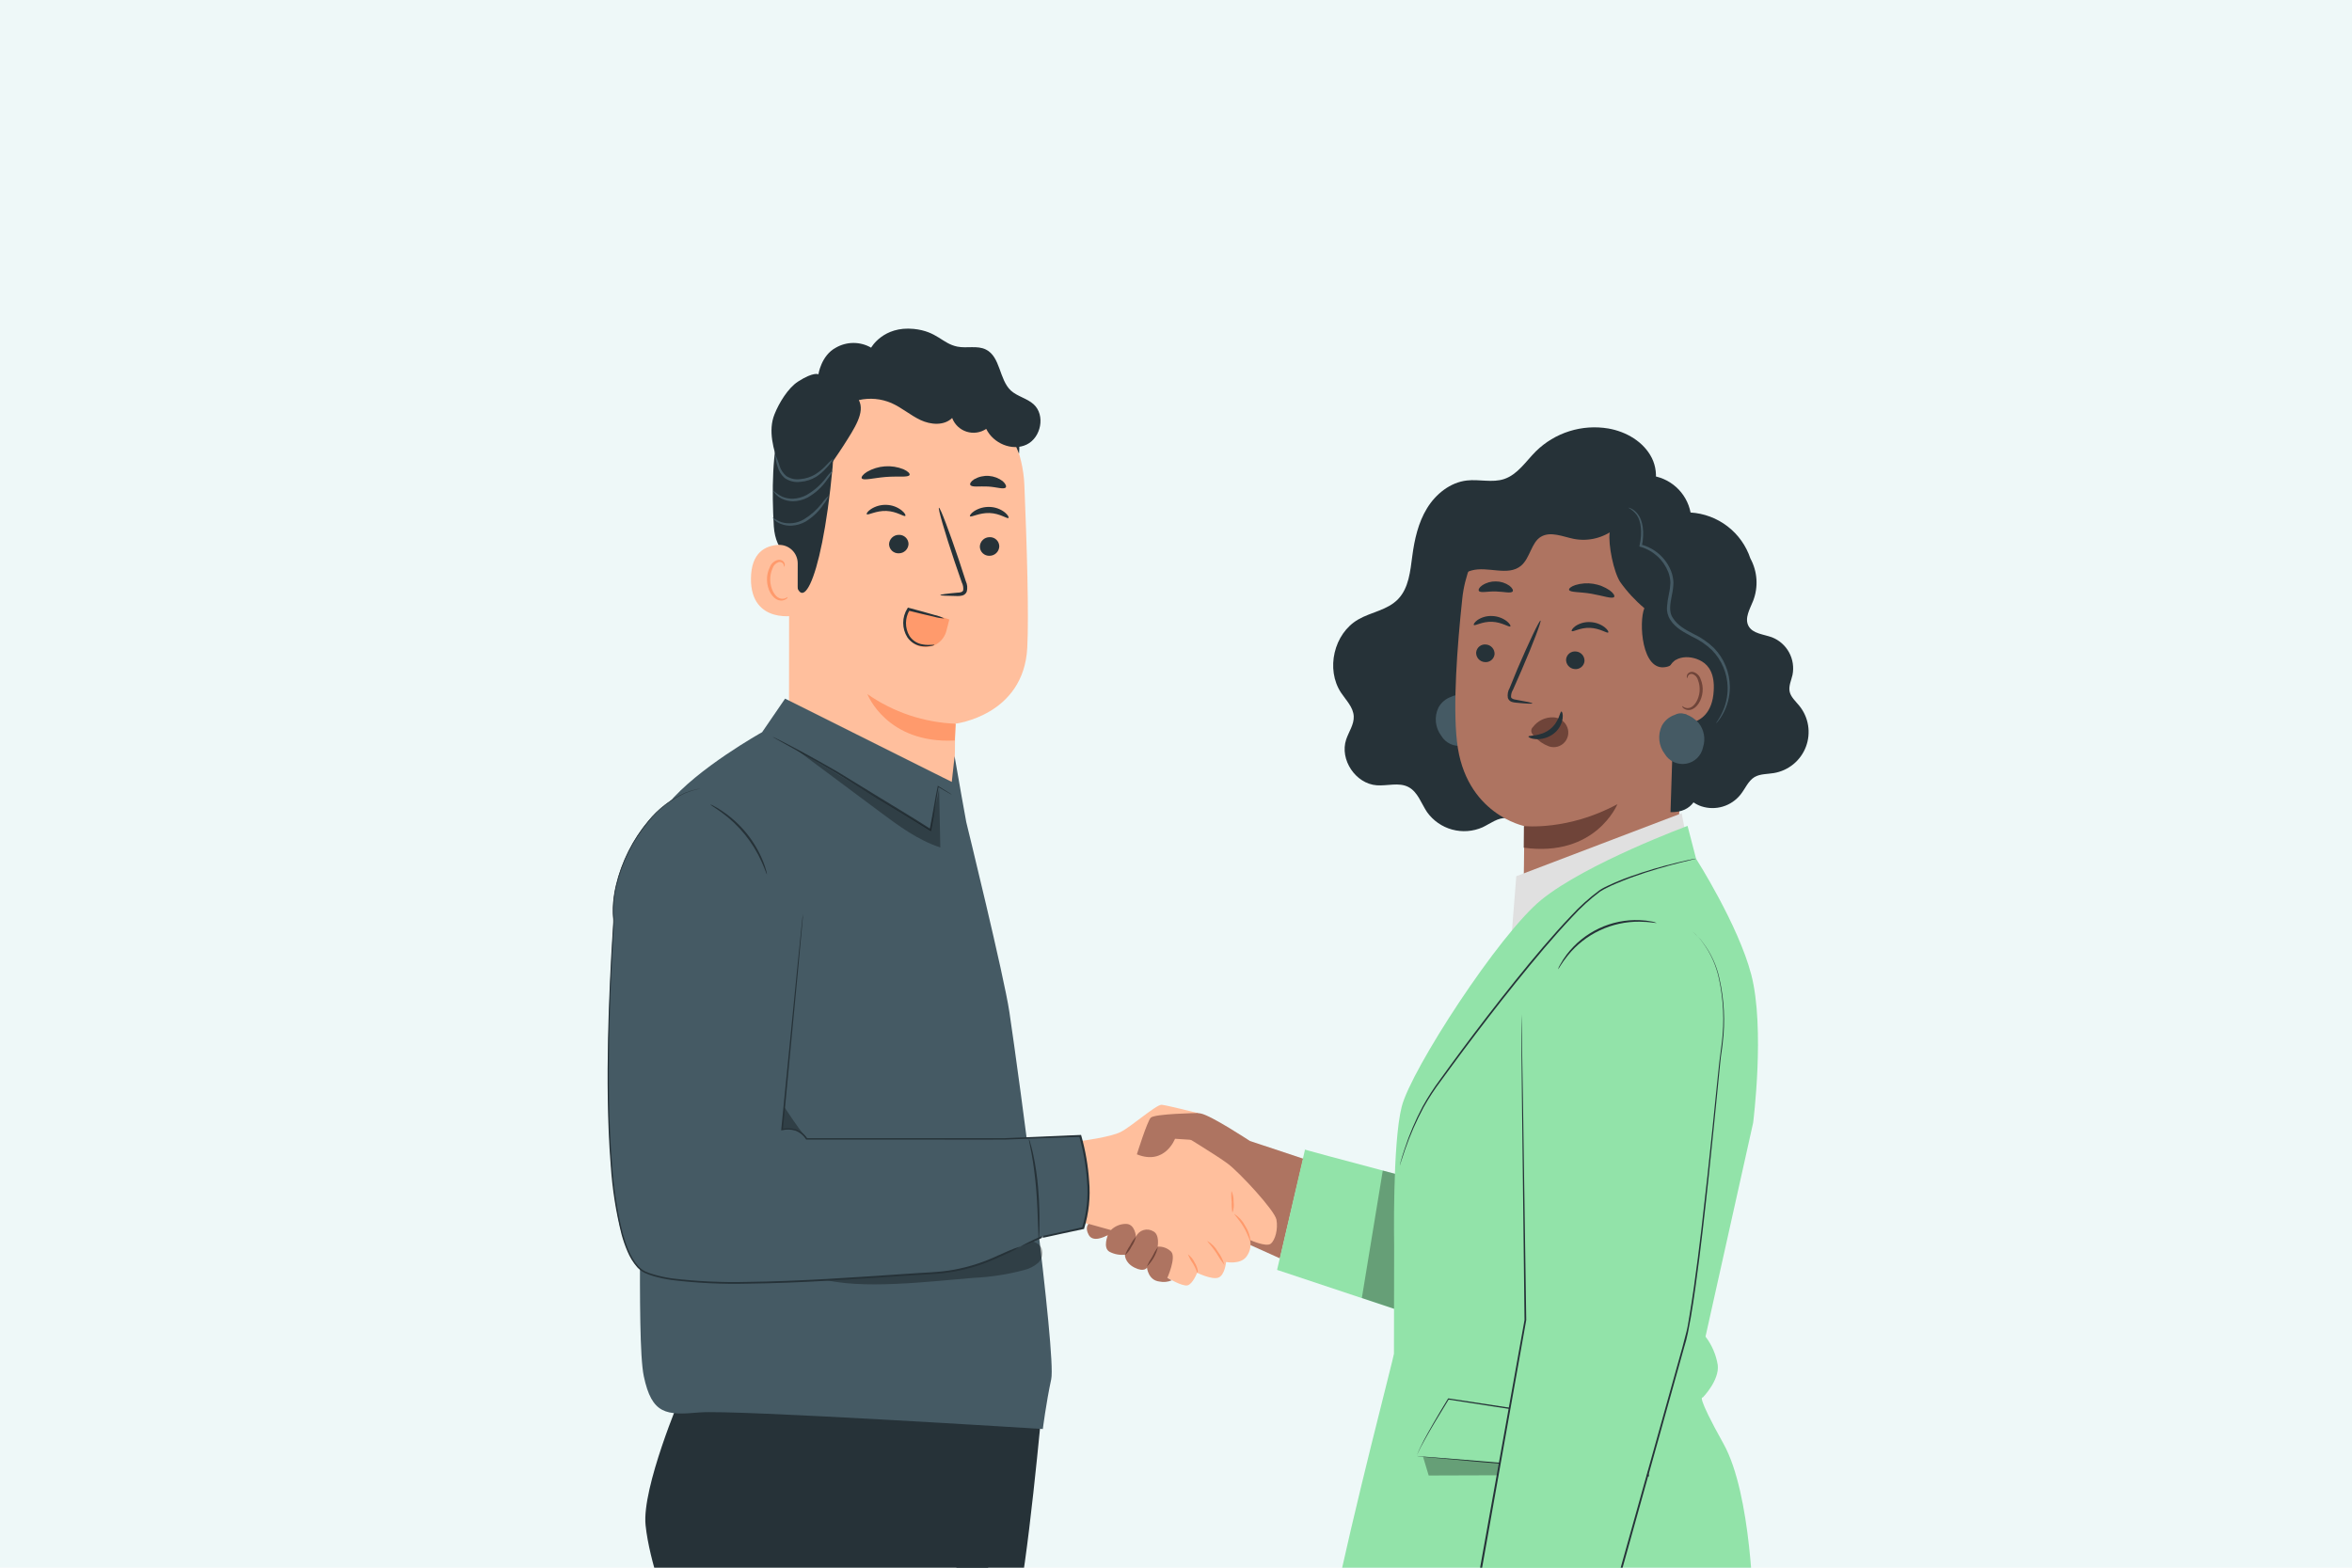 <svg width="600" height="400" viewBox="0 0 600 400" fill="none" xmlns="http://www.w3.org/2000/svg">
<g clip-path="url(#clip0_1899_69250)">
<rect width="600" height="400" fill="#EEF8F8"/>
<path d="M228.48 92.64L230.16 92.71C238.305 93.026 246.033 96.398 251.807 102.153C257.581 107.908 260.977 115.625 261.32 123.77C261.97 139.48 262.49 156.84 262.06 165.24C261.17 182.63 243.67 184.66 243.67 184.66L243.6 191.76C243.5 203.48 241.7 216.36 229.98 216.19L222.15 212.77C216.579 212.699 211.261 210.432 207.351 206.463C203.441 202.493 201.256 197.141 201.27 191.57L201.33 126.73C200.5 108.6 210.34 93 228.48 92.64Z" fill="#FFBF9D"/>
<path d="M243.81 184.66C235.727 184.353 227.903 181.729 221.27 177.1C221.27 177.1 226.15 189.83 243.57 188.94L243.81 184.66Z" fill="#FF9A6C"/>
<path d="M254.919 139.4C254.901 140.047 254.63 140.661 254.165 141.112C253.699 141.562 253.077 141.813 252.429 141.81C252.112 141.823 251.795 141.773 251.498 141.662C251.201 141.55 250.929 141.381 250.699 141.162C250.468 140.944 250.284 140.682 250.157 140.391C250.03 140.1 249.963 139.787 249.959 139.47C249.977 138.822 250.248 138.208 250.713 137.758C251.179 137.307 251.801 137.057 252.449 137.06C252.766 137.046 253.083 137.097 253.38 137.208C253.677 137.319 253.949 137.489 254.179 137.707C254.409 137.925 254.594 138.188 254.721 138.478C254.848 138.769 254.915 139.082 254.919 139.4Z" fill="#263238"/>
<path d="M257.269 132.15C256.949 132.46 255.119 130.99 252.449 130.9C249.779 130.81 247.759 132.06 247.449 131.72C247.319 131.57 247.649 131 248.529 130.41C249.721 129.651 251.118 129.281 252.529 129.35C253.919 129.397 255.258 129.888 256.349 130.75C257.149 131.41 257.409 132.01 257.269 132.15Z" fill="#263238"/>
<path d="M231.769 138.77C231.751 139.417 231.48 140.032 231.015 140.482C230.549 140.932 229.926 141.183 229.279 141.18C228.961 141.193 228.644 141.143 228.347 141.032C228.049 140.921 227.776 140.751 227.545 140.533C227.314 140.315 227.129 140.053 227.001 139.762C226.873 139.471 226.804 139.158 226.799 138.84C226.829 138.204 227.103 137.604 227.562 137.163C228.021 136.722 228.632 136.474 229.269 136.47C229.585 136.454 229.901 136.501 230.198 136.608C230.496 136.716 230.769 136.881 231.001 137.095C231.234 137.309 231.422 137.568 231.554 137.855C231.685 138.143 231.759 138.454 231.769 138.77Z" fill="#263238"/>
<path d="M230.948 131.62C230.628 131.94 228.798 130.47 226.118 130.37C223.438 130.27 221.438 131.54 221.118 131.2C220.978 131.05 221.318 130.47 222.198 129.89C223.388 129.126 224.786 128.751 226.198 128.82C227.589 128.875 228.926 129.369 230.018 130.23C230.848 130.89 231.098 131.48 230.948 131.62Z" fill="#263238"/>
<path d="M239.879 151.83C239.879 151.68 241.549 151.46 244.249 151.22C244.939 151.22 245.589 151.06 245.719 150.6C245.799 149.911 245.67 149.214 245.349 148.6C244.769 146.92 244.162 145.16 243.529 143.32C241.009 135.81 239.219 129.64 239.529 129.55C239.839 129.46 242.119 135.45 244.639 142.97C245.239 144.82 245.819 146.58 246.369 148.27C246.768 149.109 246.856 150.062 246.619 150.96C246.517 151.206 246.359 151.424 246.158 151.598C245.957 151.772 245.717 151.896 245.459 151.96C245.076 152.049 244.683 152.089 244.289 152.08C241.569 152.04 239.879 151.98 239.879 151.83Z" fill="#263238"/>
<path d="M232.039 121.17C231.749 121.89 229.099 121.44 225.949 121.7C222.799 121.96 220.219 122.7 219.829 122.04C219.659 121.72 220.129 121.04 221.179 120.39C222.578 119.582 224.142 119.103 225.753 118.989C227.364 118.875 228.98 119.128 230.479 119.73C231.609 120.24 232.169 120.83 232.039 121.17Z" fill="#263238"/>
<path d="M256.569 124.37C256.069 124.96 254.259 124.26 252.039 124.14C249.819 124.02 247.939 124.39 247.529 123.74C247.349 123.42 247.669 122.83 248.529 122.28C249.658 121.635 250.954 121.339 252.251 121.43C253.549 121.52 254.79 121.994 255.819 122.79C256.549 123.45 256.789 124.08 256.569 124.37Z" fill="#263238"/>
<path d="M259.96 115.77C259.96 115.77 255.789 104.69 250.639 101.94C244.399 98.62 241.389 105.49 235.389 103.56C229.389 101.63 223.44 98.44 217.06 102.89C210.06 107.75 213.12 111.47 212.4 119.18C209.48 150.41 203.4 159.04 202.4 144.24C202.28 142.61 197.85 141.15 197.4 134.3C196.88 125.42 196.96 114.66 199.18 108.46C201.05 103.23 204.18 99.69 209.78 95.87C218.57 89.87 230.31 90.16 238.25 91.27C246.19 92.38 261.21 102.12 259.96 115.77Z" fill="#263238"/>
<path d="M203.499 143.77C203.502 143.13 203.376 142.497 203.126 141.908C202.877 141.319 202.511 140.786 202.05 140.343C201.589 139.9 201.043 139.555 200.444 139.329C199.846 139.103 199.208 139.002 198.569 139.03C195.319 139.21 191.629 140.91 191.569 147.62C191.479 159.53 203.459 157.16 203.479 156.82C203.499 156.48 203.509 148.77 203.499 143.77Z" fill="#FFBF9D"/>
<path d="M200.939 152.32C200.889 152.32 200.729 152.46 200.379 152.62C200.133 152.723 199.87 152.776 199.604 152.776C199.337 152.776 199.074 152.723 198.829 152.62C197.579 152.15 196.529 150.15 196.489 148C196.458 146.967 196.663 145.941 197.089 145C197.205 144.63 197.408 144.293 197.681 144.018C197.954 143.743 198.29 143.538 198.659 143.42C198.898 143.357 199.151 143.381 199.374 143.487C199.597 143.593 199.776 143.775 199.879 144C200.039 144.33 199.959 144.57 200.019 144.59C200.079 144.61 200.279 144.39 200.189 143.9C200.122 143.603 199.956 143.339 199.719 143.15C199.393 142.904 198.984 142.793 198.579 142.84C198.09 142.934 197.633 143.152 197.251 143.472C196.87 143.792 196.577 144.204 196.399 144.67C195.883 145.699 195.629 146.839 195.659 147.99C195.719 150.39 196.929 152.64 198.659 153.15C198.977 153.246 199.314 153.269 199.643 153.217C199.972 153.165 200.285 153.04 200.559 152.85C200.919 152.61 200.979 152.34 200.939 152.32Z" fill="#FF9A6C"/>
<path d="M263.699 103.17C262.019 101.63 259.539 101.17 257.859 99.64C254.859 96.8 255.239 91.06 251.519 89.19C249.319 88.08 246.639 88.93 244.219 88.44C240.319 87.65 239.079 84.52 233.079 83.92C225.299 83.15 222.229 88.71 222.229 88.71C220.861 87.92 219.309 87.504 217.729 87.504C216.149 87.504 214.597 87.92 213.229 88.71C209.469 90.71 208.779 95.51 208.779 95.51C208.779 95.51 207.609 94.77 203.579 97.36C201.019 99.01 198.689 102.88 197.579 105.7C195.879 109.9 197.319 114.7 198.759 118.96C199.549 121.28 200.539 123.86 202.759 124.86C205.489 126.09 208.809 124.18 210.179 121.52C211.549 118.86 213.569 116.24 215.179 113.7C217.959 109.31 220.759 105.23 219.089 102.08C221.873 101.446 224.786 101.712 227.409 102.84C230.039 104 232.239 105.96 234.839 107.18C237.439 108.4 240.839 108.66 242.899 106.65C243.208 107.471 243.699 108.212 244.335 108.816C244.971 109.421 245.736 109.874 246.572 110.141C247.408 110.408 248.293 110.483 249.162 110.36C250.031 110.237 250.86 109.919 251.589 109.43C253.369 113.12 258.209 115.21 261.899 113.43C265.589 111.65 266.719 105.94 263.699 103.17Z" fill="#263238"/>
<path d="M197.758 116.04C198.223 116.947 198.595 117.898 198.868 118.88C199.19 119.881 199.782 120.773 200.578 121.46C201.651 122.158 202.943 122.436 204.208 122.24C205.508 122.13 206.768 121.734 207.898 121.08C208.81 120.51 209.656 119.839 210.418 119.08C211.089 118.315 211.825 117.609 212.618 116.97C212.129 117.876 211.509 118.705 210.778 119.43C210.031 120.278 209.173 121.021 208.228 121.64C207.016 122.383 205.645 122.829 204.228 122.94C202.787 123.147 201.321 122.789 200.138 121.94C199.27 121.161 198.648 120.147 198.348 119.02C198.026 118.056 197.828 117.054 197.758 116.04Z" fill="#455A64"/>
<path d="M197.318 125.21C197.982 125.819 198.73 126.331 199.538 126.73C200.424 127.101 201.378 127.278 202.338 127.25C203.511 127.187 204.657 126.874 205.698 126.33C207.602 125.25 209.271 123.802 210.608 122.07C211.139 121.313 211.749 120.616 212.428 119.99C212.074 120.854 211.592 121.659 210.998 122.38C209.716 124.279 208.003 125.849 205.998 126.96C204.861 127.553 203.601 127.875 202.318 127.9C201.277 127.897 200.25 127.654 199.318 127.19C197.708 126.34 197.268 125.22 197.318 125.21Z" fill="#455A64"/>
<path d="M197.098 132.04C197.788 132.523 198.533 132.922 199.318 133.23C200.279 133.514 201.289 133.596 202.284 133.47C203.279 133.345 204.237 133.014 205.098 132.5C206.847 131.432 208.388 130.057 209.648 128.44C210.145 127.727 210.726 127.075 211.378 126.5C211.052 127.311 210.604 128.066 210.048 128.74C208.855 130.524 207.28 132.02 205.438 133.12C204.387 133.696 203.223 134.037 202.028 134.12C201.045 134.186 200.061 134.029 199.148 133.66C197.578 133.04 197.028 132.06 197.098 132.04Z" fill="#455A64"/>
<path d="M231.91 155.45C231.383 156.703 231.03 158.021 230.86 159.37C230.757 160.008 230.793 160.661 230.966 161.284C231.139 161.907 231.443 162.485 231.86 162.98C232.276 163.583 232.819 164.087 233.451 164.457C234.084 164.827 234.79 165.053 235.52 165.12C236.84 165.246 238.163 164.895 239.247 164.13C240.331 163.365 241.106 162.237 241.43 160.95L242.18 158.06C239.46 157.04 232.1 155.66 231.91 155.45Z" fill="#FF9A6C"/>
<path d="M238.368 164.54C238.368 164.48 238.018 164.54 237.368 164.54C236.529 164.595 235.685 164.521 234.868 164.32C233.687 164.012 232.663 163.274 231.998 162.25C231.409 161.245 231.105 160.099 231.117 158.935C231.129 157.771 231.458 156.632 232.068 155.64L231.688 155.79C234.308 156.44 236.598 156.99 238.238 157.35C239.105 157.601 239.997 157.752 240.898 157.8C240.093 157.393 239.24 157.09 238.358 156.9C236.748 156.42 234.468 155.79 231.858 155.1L231.618 155.03L231.478 155.25C230.779 156.352 230.408 157.63 230.408 158.935C230.408 160.24 230.779 161.518 231.478 162.62C232.258 163.751 233.443 164.539 234.788 164.82C235.664 164.989 236.563 164.989 237.438 164.82C238.058 164.77 238.378 164.58 238.368 164.54Z" fill="#263238"/>
<path d="M418.469 129.2C422.469 126.77 423.469 121.01 421.389 116.86C419.309 112.71 414.859 110.13 410.289 109.33C406.968 108.772 403.562 109.009 400.35 110.021C397.138 111.032 394.211 112.79 391.809 115.15C389.239 117.72 387.149 121.08 383.699 122.23C380.699 123.23 377.359 122.23 374.189 122.6C369.939 123.09 366.259 126.05 364.029 129.7C361.799 133.35 360.839 137.63 360.279 141.87C359.759 145.76 359.389 150.03 356.649 152.87C353.909 155.71 349.799 156.14 346.489 158.06C340.269 161.64 338.129 170.77 342.119 176.77C343.389 178.68 345.229 180.44 345.339 182.77C345.449 184.86 344.069 186.7 343.409 188.69C341.699 193.81 345.819 199.98 351.209 200.37C353.919 200.57 356.849 199.55 359.269 200.8C361.689 202.05 362.539 204.98 364.049 207.22C365.605 209.391 367.861 210.96 370.437 211.665C373.014 212.369 375.754 212.166 378.199 211.09C380.199 210.14 382.129 208.55 384.349 208.73C386.569 208.91 388.279 210.83 390.459 211.29C393.309 211.88 396.049 209.82 397.789 207.48C399.529 205.14 400.789 202.37 402.949 200.48C405.829 197.99 409.839 197.42 413.459 196.24C417.47 194.922 421.152 192.759 424.256 189.896C427.36 187.033 429.812 183.537 431.449 179.645C433.085 175.752 433.867 171.554 433.741 167.333C433.615 163.112 432.584 158.968 430.719 155.18" fill="#263238"/>
<path d="M376.269 179.77C375.408 178.819 374.331 178.088 373.129 177.64H373.369C373.145 177.585 372.918 177.545 372.689 177.52C372.277 177.393 371.844 177.351 371.416 177.398C370.988 177.444 370.573 177.578 370.199 177.79C368.81 178.269 367.651 179.25 366.949 180.54C366.397 181.687 366.172 182.963 366.297 184.23C366.423 185.496 366.894 186.703 367.659 187.72C368.209 188.645 369.026 189.381 370.003 189.832C370.98 190.282 372.071 190.426 373.131 190.244C374.191 190.062 375.172 189.563 375.943 188.812C376.713 188.062 377.239 187.095 377.449 186.04C377.798 184.98 377.873 183.849 377.667 182.753C377.46 181.656 376.979 180.63 376.269 179.77Z" fill="#455A64"/>
<path d="M427.269 223.46L432.549 147.12C432.649 145.499 432.138 143.898 431.116 142.636C430.094 141.373 428.636 140.54 427.029 140.3L393.029 130.12C382.029 128.49 374.159 141.73 373.029 152.75C371.719 165 370.619 180 371.679 189.23C373.739 207.77 388.869 210.77 388.869 210.77C388.869 210.77 388.699 229.63 388.489 236.33L383.979 257.04L427.269 223.46Z" fill="#AE7461"/>
<path d="M376.568 166.45C376.535 167.065 376.743 167.668 377.148 168.131C377.554 168.595 378.124 168.881 378.738 168.93C379.036 168.966 379.337 168.943 379.626 168.862C379.915 168.781 380.185 168.643 380.42 168.457C380.655 168.271 380.851 168.041 380.997 167.778C381.142 167.516 381.234 167.228 381.268 166.93C381.299 166.316 381.089 165.714 380.684 165.251C380.28 164.788 379.711 164.501 379.098 164.45C378.8 164.412 378.498 164.434 378.208 164.515C377.919 164.596 377.649 164.733 377.413 164.919C377.178 165.105 376.982 165.337 376.837 165.599C376.691 165.862 376.6 166.151 376.568 166.45Z" fill="#263238"/>
<path d="M375.978 159.46C376.258 159.78 378.108 158.54 380.648 158.65C383.188 158.76 384.998 160.12 385.288 159.82C385.438 159.69 385.158 159.12 384.368 158.49C383.303 157.683 382.014 157.225 380.678 157.18C379.356 157.105 378.045 157.455 376.938 158.18C376.128 158.77 375.848 159.32 375.978 159.46Z" fill="#263238"/>
<path d="M399.509 168.23C399.478 168.845 399.689 169.449 400.096 169.912C400.503 170.375 401.074 170.661 401.689 170.71C401.986 170.746 402.287 170.723 402.575 170.641C402.863 170.56 403.132 170.423 403.367 170.236C403.601 170.05 403.796 169.82 403.941 169.558C404.086 169.295 404.177 169.007 404.209 168.71C404.242 168.095 404.034 167.492 403.628 167.028C403.223 166.565 402.652 166.278 402.039 166.23C401.741 166.192 401.439 166.214 401.149 166.295C400.86 166.375 400.59 166.513 400.354 166.699C400.119 166.885 399.923 167.116 399.777 167.379C399.632 167.642 399.541 167.931 399.509 168.23Z" fill="#263238"/>
<path d="M400.96 161.01C401.24 161.34 403.09 160.09 405.63 160.2C408.17 160.31 409.98 161.67 410.27 161.37C410.41 161.24 410.14 160.67 409.35 160.04C408.279 159.234 406.988 158.777 405.65 158.73C404.331 158.655 403.024 159.005 401.92 159.73C401.11 160.32 400.82 160.87 400.96 161.01Z" fill="#263238"/>
<path d="M390.919 179.47C390.919 179.33 389.369 178.99 386.819 178.55C386.169 178.46 385.559 178.3 385.469 177.85C385.446 177.178 385.627 176.516 385.989 175.95L388.119 171.09C391.119 164.16 393.269 158.46 392.989 158.34C392.709 158.22 390.079 163.74 387.109 170.66C386.389 172.366 385.723 174 385.109 175.56C384.664 176.323 384.504 177.22 384.659 178.09C384.74 178.321 384.871 178.531 385.045 178.705C385.218 178.878 385.428 179.01 385.659 179.09C386.014 179.197 386.38 179.264 386.749 179.29C389.269 179.54 390.899 179.62 390.919 179.47Z" fill="#263238"/>
<path d="M388.759 210.77C388.759 210.77 400.009 212.03 412.609 205.18C412.609 205.18 407.079 218.81 388.709 216.29L388.759 210.77Z" fill="#6F4439"/>
<path d="M391.028 185.54C391.636 184.724 392.433 184.069 393.352 183.632C394.27 183.194 395.281 182.988 396.298 183.03C396.967 183.063 397.617 183.263 398.188 183.613C398.759 183.962 399.234 184.449 399.568 185.03C399.952 185.687 400.125 186.446 400.065 187.205C400.006 187.963 399.715 188.686 399.233 189.274C398.751 189.863 398.1 190.29 397.368 190.499C396.636 190.707 395.858 190.687 395.138 190.44C393.744 189.92 392.496 189.073 391.498 187.97C391.173 187.695 390.911 187.354 390.728 186.97C390.639 186.76 390.607 186.53 390.635 186.303C390.663 186.077 390.75 185.862 390.888 185.68" fill="#6F4439"/>
<path d="M398.318 181.55C397.908 181.55 397.788 184.27 395.318 186.13C392.848 187.99 389.948 187.56 389.908 187.94C389.908 188.11 390.538 188.51 391.778 188.59C393.394 188.686 394.991 188.208 396.288 187.24C397.535 186.307 398.37 184.927 398.618 183.39C398.788 182.24 398.508 181.55 398.318 181.55Z" fill="#263238"/>
<path d="M400.269 150.5C400.489 151.2 403.049 150.98 406.009 151.5C408.969 152.02 411.359 152.91 411.779 152.3C411.969 152.01 411.579 151.3 410.639 150.63C409.374 149.758 407.928 149.184 406.409 148.95C404.89 148.716 403.338 148.829 401.869 149.28C400.759 149.65 400.189 150.17 400.269 150.5Z" fill="#263238"/>
<path d="M377.269 150.77C377.689 151.37 379.469 150.85 381.569 150.91C383.669 150.97 385.449 151.46 385.879 150.91C386.079 150.62 385.819 150.03 385.059 149.45C384.046 148.735 382.838 148.35 381.599 148.35C380.363 148.317 379.148 148.666 378.119 149.35C377.339 149.88 377.069 150.46 377.269 150.77Z" fill="#263238"/>
<path d="M360.688 147.45C361.508 144.642 363.275 142.204 365.688 140.55C367.104 139.845 368.482 139.067 369.818 138.22C372.518 136.11 373.188 132.38 374.878 129.4C375.987 127.484 377.537 125.86 379.4 124.663C381.263 123.466 383.384 122.732 385.588 122.52C389.248 122.2 392.988 123.35 396.588 122.52C399.228 121.89 401.588 120.22 404.228 119.75C409.428 118.84 414.228 122.63 417.908 126.4C417.908 130.12 414.908 132.56 411.988 134.9C410.532 136.064 408.842 136.9 407.033 137.348C405.224 137.797 403.339 137.849 401.508 137.5C398.688 136.94 395.598 135.5 393.118 136.94C390.638 138.38 390.348 142.38 388.028 144.34C384.718 147.13 379.548 144.39 375.378 145.56C372.158 146.46 370.108 149.5 367.938 152.05C365.768 154.6 362.538 157.05 359.338 156.05C359.456 153.141 359.909 150.255 360.688 147.45Z" fill="#263238"/>
<path d="M399.91 132.32C402.25 131.68 407.03 130.25 408.31 128.25C411.08 123.9 415.91 120.98 420.79 121.31C423.325 121.54 425.717 122.587 427.607 124.292C429.497 125.998 430.782 128.271 431.27 130.77C434.694 130.978 437.977 132.207 440.696 134.297C443.416 136.388 445.448 139.245 446.53 142.5C447.425 144.141 447.951 145.957 448.072 147.823C448.193 149.688 447.905 151.557 447.23 153.3C446.4 155.39 444.99 157.71 446.04 159.7C447.09 161.69 449.89 161.83 452.04 162.61C453.899 163.343 455.441 164.706 456.397 166.461C457.353 168.215 457.662 170.251 457.27 172.21C456.95 173.61 456.27 175 456.53 176.4C456.79 177.8 458.05 178.91 458.99 180.06C460.166 181.501 460.943 183.226 461.243 185.062C461.543 186.898 461.355 188.78 460.699 190.521C460.043 192.262 458.941 193.799 457.504 194.98C456.067 196.161 454.344 196.944 452.51 197.25C450.85 197.53 449.06 197.43 447.61 198.25C445.95 199.25 445.21 201.25 444.02 202.73C442.859 204.192 441.279 205.264 439.491 205.8C437.703 206.337 435.793 206.312 434.02 205.73C433.31 205.491 432.637 205.154 432.02 204.73C430.88 206.25 429.13 207.27 426.15 207.23L427.4 168.37C427.181 168.843 426.85 169.256 426.435 169.571C426.02 169.887 425.534 170.096 425.02 170.18C418.76 171.5 418.02 158.64 419.48 155.18C417.154 153.224 415.084 150.983 413.32 148.51C411.64 145.94 410.22 138.98 410.63 135.86C408.41 135.9 398.88 132.59 399.91 132.32Z" fill="#263238"/>
<path d="M425.668 171.46C425.928 167.51 430.768 166.74 434.168 168.77C436.028 169.88 437.438 172.09 437.168 176.28C436.548 187.45 425.458 184.52 425.448 184.2C425.438 183.88 425.368 176.08 425.668 171.46Z" fill="#AE7461"/>
<path d="M429.138 180.16C429.188 180.16 429.318 180.3 429.638 180.47C430.092 180.693 430.613 180.736 431.098 180.59C432.298 180.22 433.398 178.4 433.568 176.39C433.644 175.433 433.511 174.47 433.178 173.57C433.093 173.215 432.922 172.885 432.682 172.61C432.442 172.335 432.138 172.122 431.798 171.99C431.577 171.919 431.339 171.928 431.124 172.014C430.908 172.099 430.73 172.257 430.618 172.46C430.448 172.77 430.508 172.99 430.448 173.01C430.388 173.03 430.218 172.81 430.338 172.35C430.41 172.078 430.577 171.841 430.808 171.68C430.967 171.57 431.146 171.494 431.335 171.454C431.523 171.415 431.718 171.413 431.908 171.45C432.361 171.567 432.777 171.799 433.115 172.123C433.453 172.447 433.702 172.852 433.838 173.3C434.264 174.292 434.436 175.375 434.338 176.45C434.148 178.7 432.878 180.74 431.238 181.12C430.932 181.192 430.613 181.194 430.307 181.124C430 181.055 429.713 180.917 429.468 180.72C429.138 180.43 429.098 180.18 429.138 180.16Z" fill="#6F4439"/>
<path d="M415.348 129.52C416.211 129.985 416.962 130.634 417.548 131.42C418.638 132.96 419.008 135.89 418.258 139.17L418.198 139.45L418.468 139.52C420.072 139.976 421.549 140.796 422.784 141.917C424.019 143.037 424.978 144.428 425.588 145.98C425.914 146.855 426.096 147.777 426.128 148.71C426.084 149.703 425.95 150.691 425.728 151.66C425.495 152.707 425.338 153.77 425.258 154.84C425.161 156.006 425.457 157.171 426.098 158.15C427.458 160.29 429.678 161.36 431.588 162.4C433.482 163.267 435.219 164.443 436.728 165.88C439.204 168.405 440.633 171.774 440.728 175.31C440.775 177.702 440.232 180.068 439.148 182.2C438.388 183.72 437.748 184.44 437.818 184.48C437.888 184.52 437.998 184.33 438.298 183.99C438.718 183.477 439.093 182.928 439.418 182.35C440.645 180.203 441.29 177.773 441.288 175.3C441.275 171.596 439.835 168.04 437.268 165.37C435.717 163.866 433.926 162.633 431.968 161.72C430.058 160.72 427.968 159.62 426.788 157.72C425.568 156.01 426.158 153.8 426.508 151.8C426.738 150.782 426.868 149.744 426.898 148.7C426.869 147.672 426.663 146.657 426.288 145.7C425.632 144.052 424.599 142.581 423.27 141.407C421.941 140.232 420.354 139.387 418.638 138.94L418.848 139.29C419.558 135.85 419.078 132.82 417.848 131.22C417.398 130.6 416.804 130.099 416.118 129.76C415.875 129.64 415.615 129.558 415.348 129.52Z" fill="#455A64"/>
<path d="M433.269 184.4C432.405 183.447 431.325 182.717 430.119 182.27H430.369C430.146 182.208 429.919 182.165 429.689 182.14C429.277 182.012 428.844 181.97 428.416 182.017C427.987 182.063 427.573 182.197 427.199 182.41C425.808 182.885 424.647 183.867 423.949 185.16C423.397 186.307 423.172 187.583 423.297 188.85C423.423 190.116 423.894 191.323 424.659 192.34C425.209 193.265 426.026 194.001 427.003 194.452C427.98 194.902 429.071 195.046 430.131 194.864C431.191 194.682 432.172 194.183 432.943 193.432C433.713 192.682 434.239 191.715 434.449 190.66C434.793 189.601 434.866 188.473 434.66 187.379C434.454 186.285 433.975 185.26 433.269 184.4Z" fill="#455A64"/>
<path d="M300.619 285.12C300.619 285.12 303.619 283.55 306.359 284.12C309.099 284.69 318.849 291.12 318.849 291.12L332.459 295.64L326.519 321.08L316.959 316.77L300.619 324.66V285.12Z" fill="#AE7461"/>
<path d="M275.739 291.12C275.739 291.12 283.179 290.18 285.879 288.83C288.579 287.48 294.999 281.78 296.339 281.89C297.679 282 305.549 284 305.549 284L300.549 288.83C300.549 288.83 310.289 294.74 313.199 296.91C316.109 299.08 325.199 308.83 325.629 311.22C326.059 313.61 325.319 316.4 324.179 317.33C323.039 318.26 318.899 316.4 318.899 316.4C319.06 317.134 319.059 317.894 318.897 318.628C318.735 319.362 318.415 320.052 317.959 320.65C316.409 322.72 312.779 322 312.779 322C312.779 322 312.469 325.42 310.779 326C309.089 326.58 305.389 324.75 305.389 324.75C305.389 324.75 304.269 327.66 302.909 327.97C301.549 328.28 297.719 325.97 297.719 325.97C297.719 325.97 281.139 314.05 277.409 312.29C273.679 310.53 272.539 310.42 272.539 310.42L275.739 291.12Z" fill="#FFBF9D"/>
<path d="M305.459 324.77C305.389 324.77 305.339 324.48 305.169 324.05C304.927 323.478 304.646 322.923 304.329 322.39C303.8 321.663 303.37 320.869 303.049 320.03C303.78 320.586 304.366 321.309 304.759 322.14C305.105 322.698 305.359 323.31 305.509 323.95C305.609 324.47 305.529 324.77 305.459 324.77Z" fill="#FF9A6C"/>
<path d="M312.349 322.77C311.583 321.774 310.885 320.728 310.259 319.64C309.129 317.91 307.909 316.76 307.999 316.64C309.112 317.292 310.033 318.227 310.669 319.35C311.443 320.371 312.013 321.533 312.349 322.77Z" fill="#FF9A6C"/>
<path d="M319.008 316.77C318.858 316.77 318.398 315.01 317.248 313.08C316.098 311.15 314.788 309.85 314.888 309.74C316.073 310.503 317.036 311.565 317.678 312.82C318.459 313.998 318.917 315.36 319.008 316.77Z" fill="#FF9A6C"/>
<path d="M314.148 303.86C314.551 304.729 314.739 305.683 314.698 306.64C314.825 307.59 314.722 308.557 314.398 309.46C314.233 308.536 314.169 307.597 314.208 306.66C314.082 305.732 314.062 304.792 314.148 303.86Z" fill="#FF9A6C"/>
<path d="M290.02 294.53C290.02 294.53 292.61 286.24 293.54 285.2C294.47 284.16 305.54 284 305.54 284L305.82 288.83L303.9 290.83L299.75 290.56C299.75 290.56 297.17 297.43 290.02 294.53Z" fill="#AE7461"/>
<path d="M277.729 312.28C277.729 312.28 276.659 313.11 277.729 315.08C278.799 317.05 281.729 315.64 282.649 315.08C282.649 315.08 281.239 318.36 283.029 319.39C284.241 320.022 285.61 320.286 286.969 320.15C286.969 320.15 286.869 322.15 289.409 323.43C291.949 324.71 292.599 323.43 292.599 323.43C292.599 323.43 292.879 326.67 295.789 326.99C296.837 327.211 297.926 327.102 298.909 326.68L297.789 326.04C297.789 326.04 300.099 320.9 298.789 319.39C298.338 318.937 297.794 318.586 297.196 318.36C296.598 318.134 295.958 318.038 295.319 318.08C295.319 318.08 295.889 315.03 294.219 314.18C293.845 313.949 293.425 313.801 292.989 313.746C292.553 313.691 292.109 313.729 291.689 313.859C291.269 313.989 290.881 314.207 290.552 314.498C290.222 314.79 289.959 315.148 289.779 315.55C289.779 315.55 289.589 312.21 287.149 312.28C285.742 312.301 284.397 312.867 283.399 313.86L277.729 312.28Z" fill="#AE7461"/>
<path d="M289.78 315.55C289.57 316.447 289.189 317.296 288.66 318.05C288.262 318.881 287.705 319.625 287.02 320.24C287.326 319.381 287.746 318.567 288.27 317.82C288.667 316.998 289.175 316.234 289.78 315.55Z" fill="#6F4439"/>
<path d="M295.389 318.17C294.947 320.077 293.96 321.814 292.549 323.17C292.935 322.293 293.401 321.453 293.939 320.66C294.343 319.787 294.829 318.953 295.389 318.17Z" fill="#6F4439"/>
<path d="M262.779 356.03H247.059L243.209 410.83L259.259 410.52C261.949 401.82 265.939 357.84 265.939 357.84L262.779 356.03Z" fill="#263238"/>
<path d="M173.749 356.03C173.749 356.03 163.689 379.62 164.689 389.17C165.689 398.72 170.469 410.83 170.469 410.83L249.829 410.71C251.246 405.019 252.324 399.248 253.059 393.43C254.739 381.63 259.259 356.03 259.259 356.03H173.749Z" fill="#263238"/>
<path d="M246.498 209.77C246.498 209.77 256.148 249.09 257.498 258.24C260.008 275.02 269.498 345.69 268.168 351.91C266.838 358.13 266.028 364.62 266.028 364.62C266.028 364.62 186.908 359.62 178.408 360.39C169.908 361.16 166.298 360.89 164.238 351.17C162.178 341.45 164.298 290.98 162.488 278.78C160.678 266.58 160.668 260.66 159.978 242.53C159.368 226.82 162.978 214.21 170.418 205.12C177.858 196.03 194.418 186.82 194.418 186.82L200.278 178.26L242.798 199.51L243.518 192.96L245.278 203.01L246.498 209.77Z" fill="#455A64"/>
<g opacity="0.3">
<path d="M265.77 318.65C265.07 316.89 262.83 316.45 260.95 316.24C243.36 314.24 225.04 309.89 212.19 297.72C207.19 292.96 203.19 287.2 199.38 281.42C191.03 268.8 183.18 255.85 175.33 242.9L169.27 245.21C173 263.49 176.68 276.72 182.77 291.7C188.86 306.68 193.58 321.22 209.01 326.13C219.01 329.3 237.92 326.87 248.36 326.05C252.725 325.847 257.057 325.177 261.28 324.05C262.568 323.736 263.767 323.126 264.78 322.27C265.274 321.825 265.631 321.247 265.806 320.605C265.982 319.963 265.969 319.285 265.77 318.65Z" fill="black"/>
</g>
<path d="M178.688 201.24C164.968 203.34 155.038 223 156.538 234.84C156.658 235.76 150.008 318.12 164.618 324.69C176.188 329.89 218.408 325.96 237.998 324.84C243.406 324.53 248.713 323.239 253.658 321.03L265.938 315.55C265.938 315.62 276.328 313.28 276.328 313.28C276.328 313.28 279.848 304.96 275.588 289.75L255.588 290.6H205.758C205.118 289.577 204.16 288.791 203.032 288.364C201.903 287.936 200.666 287.889 199.508 288.23L204.838 233.23" fill="#455A64"/>
<path d="M204.859 233.2C204.859 233.2 204.859 233.53 204.799 234.2C204.739 234.87 204.659 235.78 204.549 237.01C204.319 239.5 203.979 243.16 203.549 247.88C202.649 257.35 201.349 271.1 199.719 288.24L199.509 288.05C200.668 287.777 201.879 287.815 203.019 288.16C204.231 288.587 205.264 289.412 205.949 290.5L205.789 290.41H238.129C243.979 290.41 250.049 290.41 256.299 290.41L275.589 289.59H275.779L275.839 289.78C276.907 293.546 277.577 297.414 277.839 301.32C278.207 305.414 277.772 309.542 276.559 313.47V313.59H276.419L270.909 314.77L268.139 315.38L266.739 315.68L266.019 315.82C265.965 315.823 265.912 315.811 265.866 315.784C265.82 315.757 265.782 315.718 265.759 315.67C265.739 315.633 265.729 315.591 265.729 315.55C265.729 315.508 265.739 315.467 265.759 315.43H265.679L265.509 315.51L265.179 315.65C263.378 316.424 261.622 317.299 259.919 318.27C259.149 318.766 258.344 319.204 257.509 319.58L254.909 320.75C251.329 322.448 247.544 323.675 243.649 324.4C241.667 324.765 239.662 324.996 237.649 325.09L231.649 325.47C217.649 326.41 204.019 327.38 190.799 327.53C184.305 327.696 177.807 327.385 171.359 326.6C169.78 326.377 168.22 326.043 166.689 325.6C165.922 325.381 165.173 325.104 164.449 324.77C163.726 324.402 163.076 323.908 162.529 323.31C161.505 322.113 160.675 320.763 160.069 319.31C159.466 317.896 158.961 316.443 158.559 314.96C157.116 309.208 156.195 303.337 155.809 297.42C155.339 291.68 155.139 286.09 155.049 280.69C154.889 269.9 155.179 259.84 155.589 250.69C155.789 246.1 156.039 241.74 156.299 237.61C156.349 236.61 156.469 235.54 156.439 234.61C156.332 233.614 156.295 232.611 156.329 231.61C156.397 229.713 156.652 227.827 157.089 225.98C158.533 219.866 161.393 214.176 165.439 209.37C167.944 206.286 171.154 203.851 174.799 202.27C175.75 201.883 176.734 201.582 177.739 201.37L178.739 201.2L177.739 201.42C176.745 201.658 175.772 201.976 174.829 202.37C171.222 203.977 168.051 206.422 165.579 209.5C161.547 214.302 158.7 219.985 157.269 226.09C156.839 227.918 156.592 229.783 156.529 231.66C156.499 232.638 156.539 233.617 156.649 234.59C156.649 235.65 156.559 236.59 156.519 237.67C156.272 241.796 156.045 246.153 155.839 250.74C155.459 259.91 155.189 269.96 155.369 280.74C155.469 286.13 155.679 291.74 156.149 297.43C156.55 303.317 157.474 309.156 158.909 314.88C159.749 317.75 160.769 320.74 162.779 323.02C163.284 323.577 163.888 324.038 164.559 324.38C165.256 324.702 165.978 324.967 166.719 325.17C168.227 325.61 169.764 325.945 171.319 326.17C177.745 326.944 184.218 327.248 190.689 327.08C203.889 326.92 217.529 325.95 231.509 325.01C235.509 324.69 239.569 324.69 243.449 323.95C247.316 323.231 251.074 322.014 254.629 320.33L257.369 319.12C258.31 318.709 259.275 318.355 260.259 318.06C262.053 317.475 263.81 316.78 265.519 315.98L265.849 315.84L266.009 315.77H266.089C265.999 315.71 266.289 315.9 265.899 315.63C265.949 315.63 266.079 315.71 266.119 315.53C266.107 315.481 266.078 315.439 266.038 315.409C265.998 315.38 265.948 315.366 265.899 315.37L266.589 315.23L267.979 314.94L270.749 314.33L276.229 313.11L276.049 313.26C277.229 309.404 277.653 305.356 277.299 301.34C277.035 297.467 276.365 293.632 275.299 289.9L275.539 290.07L256.269 290.77C250.019 290.82 243.949 290.77 238.099 290.77H205.749H205.649L205.599 290.68C204.96 289.662 203.999 288.887 202.869 288.48C201.786 288.158 200.639 288.124 199.539 288.38L199.299 288.43V288.19C200.989 271.05 202.349 257.31 203.299 247.84C203.779 243.12 204.149 239.47 204.399 236.98L204.699 234.17C204.819 233.52 204.859 233.2 204.859 233.2Z" fill="#263238"/>
<path d="M242.839 202.77C242.511 202.628 242.194 202.464 241.889 202.28L239.269 200.77L239.459 200.69C238.939 203.31 238.459 207.16 237.559 211.78L237.499 212.08L237.239 211.92C233.379 209.49 228.749 206.71 223.819 203.73C220.139 201.52 216.699 199.3 213.529 197.38C210.359 195.46 207.439 193.82 204.989 192.45L199.179 189.22L197.599 188.33C197.408 188.234 197.228 188.12 197.059 187.99C197.263 188.054 197.46 188.138 197.649 188.24L199.269 189.04C200.669 189.76 202.689 190.81 205.159 192.14C207.629 193.47 210.559 195.14 213.769 196.98L224.079 203.3C229.009 206.3 233.629 209.08 237.469 211.55L237.139 211.69C238.059 207.11 238.619 203.25 239.219 200.64V200.47L239.359 200.56L241.919 202.15C242.243 202.329 242.551 202.537 242.839 202.77Z" fill="#263238"/>
<g opacity="0.3">
<path d="M202.898 191.08L224.568 207.23C229.338 210.78 234.218 214.4 239.878 216.23C239.778 211.21 239.675 206.19 239.568 201.17L237.348 211.77L202.898 191.08Z" fill="black"/>
</g>
<path d="M264.999 316.22C264.919 315.893 264.885 315.556 264.898 315.22C264.898 314.45 264.838 313.53 264.798 312.45C264.718 310.12 264.628 306.89 264.328 303.35C264.028 299.81 263.579 296.62 263.159 294.35C262.739 292.08 262.389 290.66 262.469 290.64C262.631 290.937 262.749 291.258 262.818 291.59C263.018 292.22 263.248 293.14 263.518 294.28C264.168 297.266 264.612 300.293 264.848 303.34C265.148 306.9 265.188 310.14 265.168 312.48C265.168 313.65 265.168 314.59 265.098 315.25C265.109 315.576 265.076 315.902 264.999 316.22Z" fill="#263238"/>
<path d="M195.658 223.13C195.568 223.13 195.188 221.89 194.328 219.96C192.077 214.899 188.531 210.522 184.048 207.27C182.338 206.03 181.178 205.39 181.228 205.27C181.528 205.352 181.814 205.477 182.078 205.64C182.836 206.036 183.568 206.48 184.268 206.97C188.949 210.112 192.576 214.589 194.678 219.82C194.997 220.602 195.264 221.404 195.478 222.22C195.576 222.515 195.636 222.82 195.658 223.13Z" fill="#263238"/>
<path d="M332.919 293.29C328.799 292.39 383.299 306.76 383.759 306.84L409.639 298.54L387.409 344.54L325.789 324.02L332.919 293.29Z" fill="#92E3A9"/>
<g opacity="0.3">
<path d="M357.408 299.91L352.748 298.67L347.408 331.19L356.658 334.27L357.408 299.91Z" fill="black"/>
</g>
<path d="M385.129 244.72L386.809 223.57L428.999 207.5L430.499 215.39L401.759 228.74L385.129 244.72Z" fill="#E0E0E0"/>
<path d="M432.669 219.1C432.669 219.1 443.439 235.98 446.749 248.67C450.309 262.34 447.229 286.49 447.229 286.49L435.079 341.04C436.696 343.157 437.768 345.64 438.199 348.27C438.679 352.21 434.359 356.6 434.359 356.6C434.359 356.6 432.469 355.47 439.679 368.4C446.889 381.33 447.269 410.83 447.269 410.83H340.059C345.159 385.83 355.599 346.08 355.599 345.42C355.599 344.76 355.649 317.86 355.649 317.86C355.649 317.86 355.179 291.79 357.579 282.36C359.979 272.93 382.399 238.36 393.189 229.6C404.649 220.28 430.499 210.73 430.499 210.73L432.669 219.1Z" fill="#92E3A9"/>
<path d="M361.488 371.56C361.158 370.42 369.488 356.95 369.488 356.95L417.128 364.26L420.448 376.48L361.488 371.56Z" fill="#92E3A9"/>
<path d="M361.488 371.56C361.588 371.551 361.688 371.551 361.788 371.56L362.678 371.62L366.048 371.87L378.508 372.87L420.448 376.29L420.218 376.53C419.408 373.53 418.568 370.47 417.708 367.3C417.428 366.3 417.158 365.3 416.898 364.3L417.078 364.46L369.438 357.09L369.598 357.02C366.838 361.48 364.708 365.08 363.328 367.59C362.628 368.84 362.128 369.82 361.818 370.5C361.699 370.751 361.602 371.012 361.528 371.28C361.512 371.373 361.512 371.467 361.528 371.56C361.528 371.56 361.478 371.15 361.788 370.47C362.098 369.79 362.548 368.79 363.218 367.52C364.568 364.99 366.648 361.37 369.378 356.89L369.428 356.81H369.528L417.188 364.05H417.328V364.18C417.588 365.18 417.858 366.18 418.138 367.18C418.998 370.34 419.838 373.45 420.638 376.41L420.708 376.68H420.408L378.358 373.09L365.948 371.99L362.618 371.68L361.768 371.6L361.488 371.56Z" fill="#263238"/>
<path d="M432.668 219.1L432.378 219.19L431.498 219.4C430.738 219.58 429.598 219.85 428.148 220.23C425.248 220.98 421.048 222.11 416.048 223.93C414.798 224.39 413.498 224.93 412.178 225.48C411.508 225.76 410.838 226.06 410.178 226.4C409.848 226.56 409.498 226.72 409.178 226.9C408.858 227.08 408.518 227.27 408.178 227.49C405.601 229.422 403.213 231.595 401.048 233.98C396.388 238.9 391.628 244.6 386.748 250.65C381.868 256.7 377.378 262.58 373.348 267.95C371.348 270.64 369.438 273.21 367.688 275.63C366.026 277.82 364.516 280.123 363.168 282.52C361.306 285.993 359.721 289.607 358.428 293.33C357.968 294.64 357.638 295.66 357.428 296.33C357.328 296.66 357.248 296.92 357.178 297.12C357.154 297.212 357.124 297.302 357.088 297.39C357.093 297.295 357.11 297.201 357.138 297.11C357.188 296.91 357.258 296.64 357.348 296.31C357.538 295.6 357.848 294.57 358.288 293.25C359.515 289.495 361.06 285.851 362.908 282.36C364.245 279.944 365.745 277.621 367.398 275.41C369.138 272.99 371.018 270.41 373.028 267.71C377.028 262.33 381.538 256.45 386.408 250.38C391.278 244.31 396.068 238.63 400.758 233.7C402.953 231.302 405.374 229.122 407.988 227.19C408.298 226.96 408.658 226.78 408.988 226.58C409.318 226.38 409.678 226.25 409.988 226.08C410.668 225.75 411.348 225.45 411.988 225.17C413.328 224.59 414.628 224.09 415.888 223.64C419.881 222.226 423.947 221.027 428.068 220.05C429.518 219.69 430.668 219.45 431.438 219.29L432.328 219.12L432.668 219.1Z" fill="#263238"/>
<path d="M425.979 351.93C425.526 351.737 425.088 351.509 424.669 351.25C423.829 350.8 422.669 350.09 421.219 349.18C417.529 346.807 414.044 344.131 410.799 341.18C407.602 338.278 404.659 335.11 401.999 331.71C400.999 330.42 400.219 329.34 399.719 328.58C399.433 328.203 399.182 327.802 398.969 327.38C399.288 327.735 399.585 328.109 399.859 328.5C400.409 329.23 401.219 330.28 402.259 331.55C404.974 334.881 407.932 338.006 411.109 340.9C414.346 343.805 417.785 346.479 421.399 348.9C422.799 349.84 423.949 350.58 424.759 351.07C425.186 351.326 425.594 351.614 425.979 351.93Z" fill="#263238"/>
<g opacity="0.3">
<path d="M363.02 371.69L364.46 376.48L418.41 376.31L363.02 371.69Z" fill="black"/>
</g>
<path d="M388.089 258.77L389.089 336.77L375.859 410.77H410.629C410.629 410.77 425.979 355.02 429.629 342.9C433.159 331.12 438.439 271.9 438.909 268.95C439.099 267.81 442.819 247.35 431.909 237.69" fill="#92E3A9"/>
<path d="M431.878 237.77L432.528 238.41C432.748 238.62 433.018 238.89 433.328 239.21C433.488 239.37 433.668 239.53 433.838 239.73L434.338 240.4C436.458 243.154 437.931 246.35 438.648 249.75C439.854 255.103 440.132 260.623 439.468 266.07C439.318 267.67 438.998 269.3 438.848 270.99C438.698 272.68 438.508 274.44 438.328 276.25L437.188 287.68C436.378 295.68 435.468 304.48 434.368 313.9C433.818 318.61 433.218 323.48 432.508 328.49C432.168 331 431.768 333.54 431.338 336.1C431.118 337.39 430.858 338.68 430.608 339.97C430.358 341.26 430.008 342.57 429.608 343.85C423.858 364.43 417.528 387.09 410.878 410.92L410.818 411.11H375.578L375.638 410.81C380.528 383.52 385.048 358.33 388.908 336.81C388.628 313.18 388.408 293.68 388.248 280.07C388.188 273.28 388.128 267.97 388.098 264.33C388.098 262.53 388.098 261.15 388.098 260.2C388.098 259.25 388.098 258.79 388.098 258.79C388.098 258.79 388.098 259.27 388.148 260.2C388.198 261.13 388.198 262.53 388.238 264.33C388.298 267.97 388.388 273.28 388.498 280.07C388.708 293.68 388.988 313.18 389.348 336.81C385.508 358.37 381.028 383.56 376.158 410.86L375.908 410.56H410.678L410.428 410.75C417.108 386.92 423.428 364.26 429.208 343.69C429.568 342.4 429.878 341.13 430.208 339.85C430.538 338.57 430.718 337.28 430.938 336C431.368 333.43 431.768 330.9 432.118 328.4C432.838 323.4 433.438 318.53 434.008 313.82C435.118 304.4 436.058 295.62 436.888 287.61L438.058 276.18C438.248 274.38 438.428 272.63 438.608 270.93C438.788 269.23 439.088 267.59 439.248 266.01C439.921 260.591 439.674 255.097 438.518 249.76C437.82 246.379 436.386 243.194 434.318 240.43L433.828 239.76C433.668 239.56 433.488 239.39 433.338 239.23L432.558 238.41C432.078 237.99 431.878 237.77 431.878 237.77Z" fill="#263238"/>
<path d="M422.579 235.49C422.579 235.59 420.919 235.19 418.239 235.17C414.743 235.136 411.284 235.892 408.121 237.381C404.957 238.87 402.171 241.054 399.969 243.77C398.279 245.85 397.539 247.37 397.459 247.32C397.568 246.939 397.729 246.576 397.939 246.24C398.446 245.295 399.028 244.392 399.679 243.54C401.848 240.695 404.668 238.413 407.904 236.887C411.139 235.36 414.694 234.634 418.269 234.77C419.344 234.812 420.413 234.935 421.469 235.14C421.852 235.212 422.224 235.329 422.579 235.49Z" fill="#263238"/>
</g>
<defs>
<clipPath id="clip0_1899_69250">
<rect width="600" height="400" fill="white"/>
</clipPath>
</defs>
</svg>
